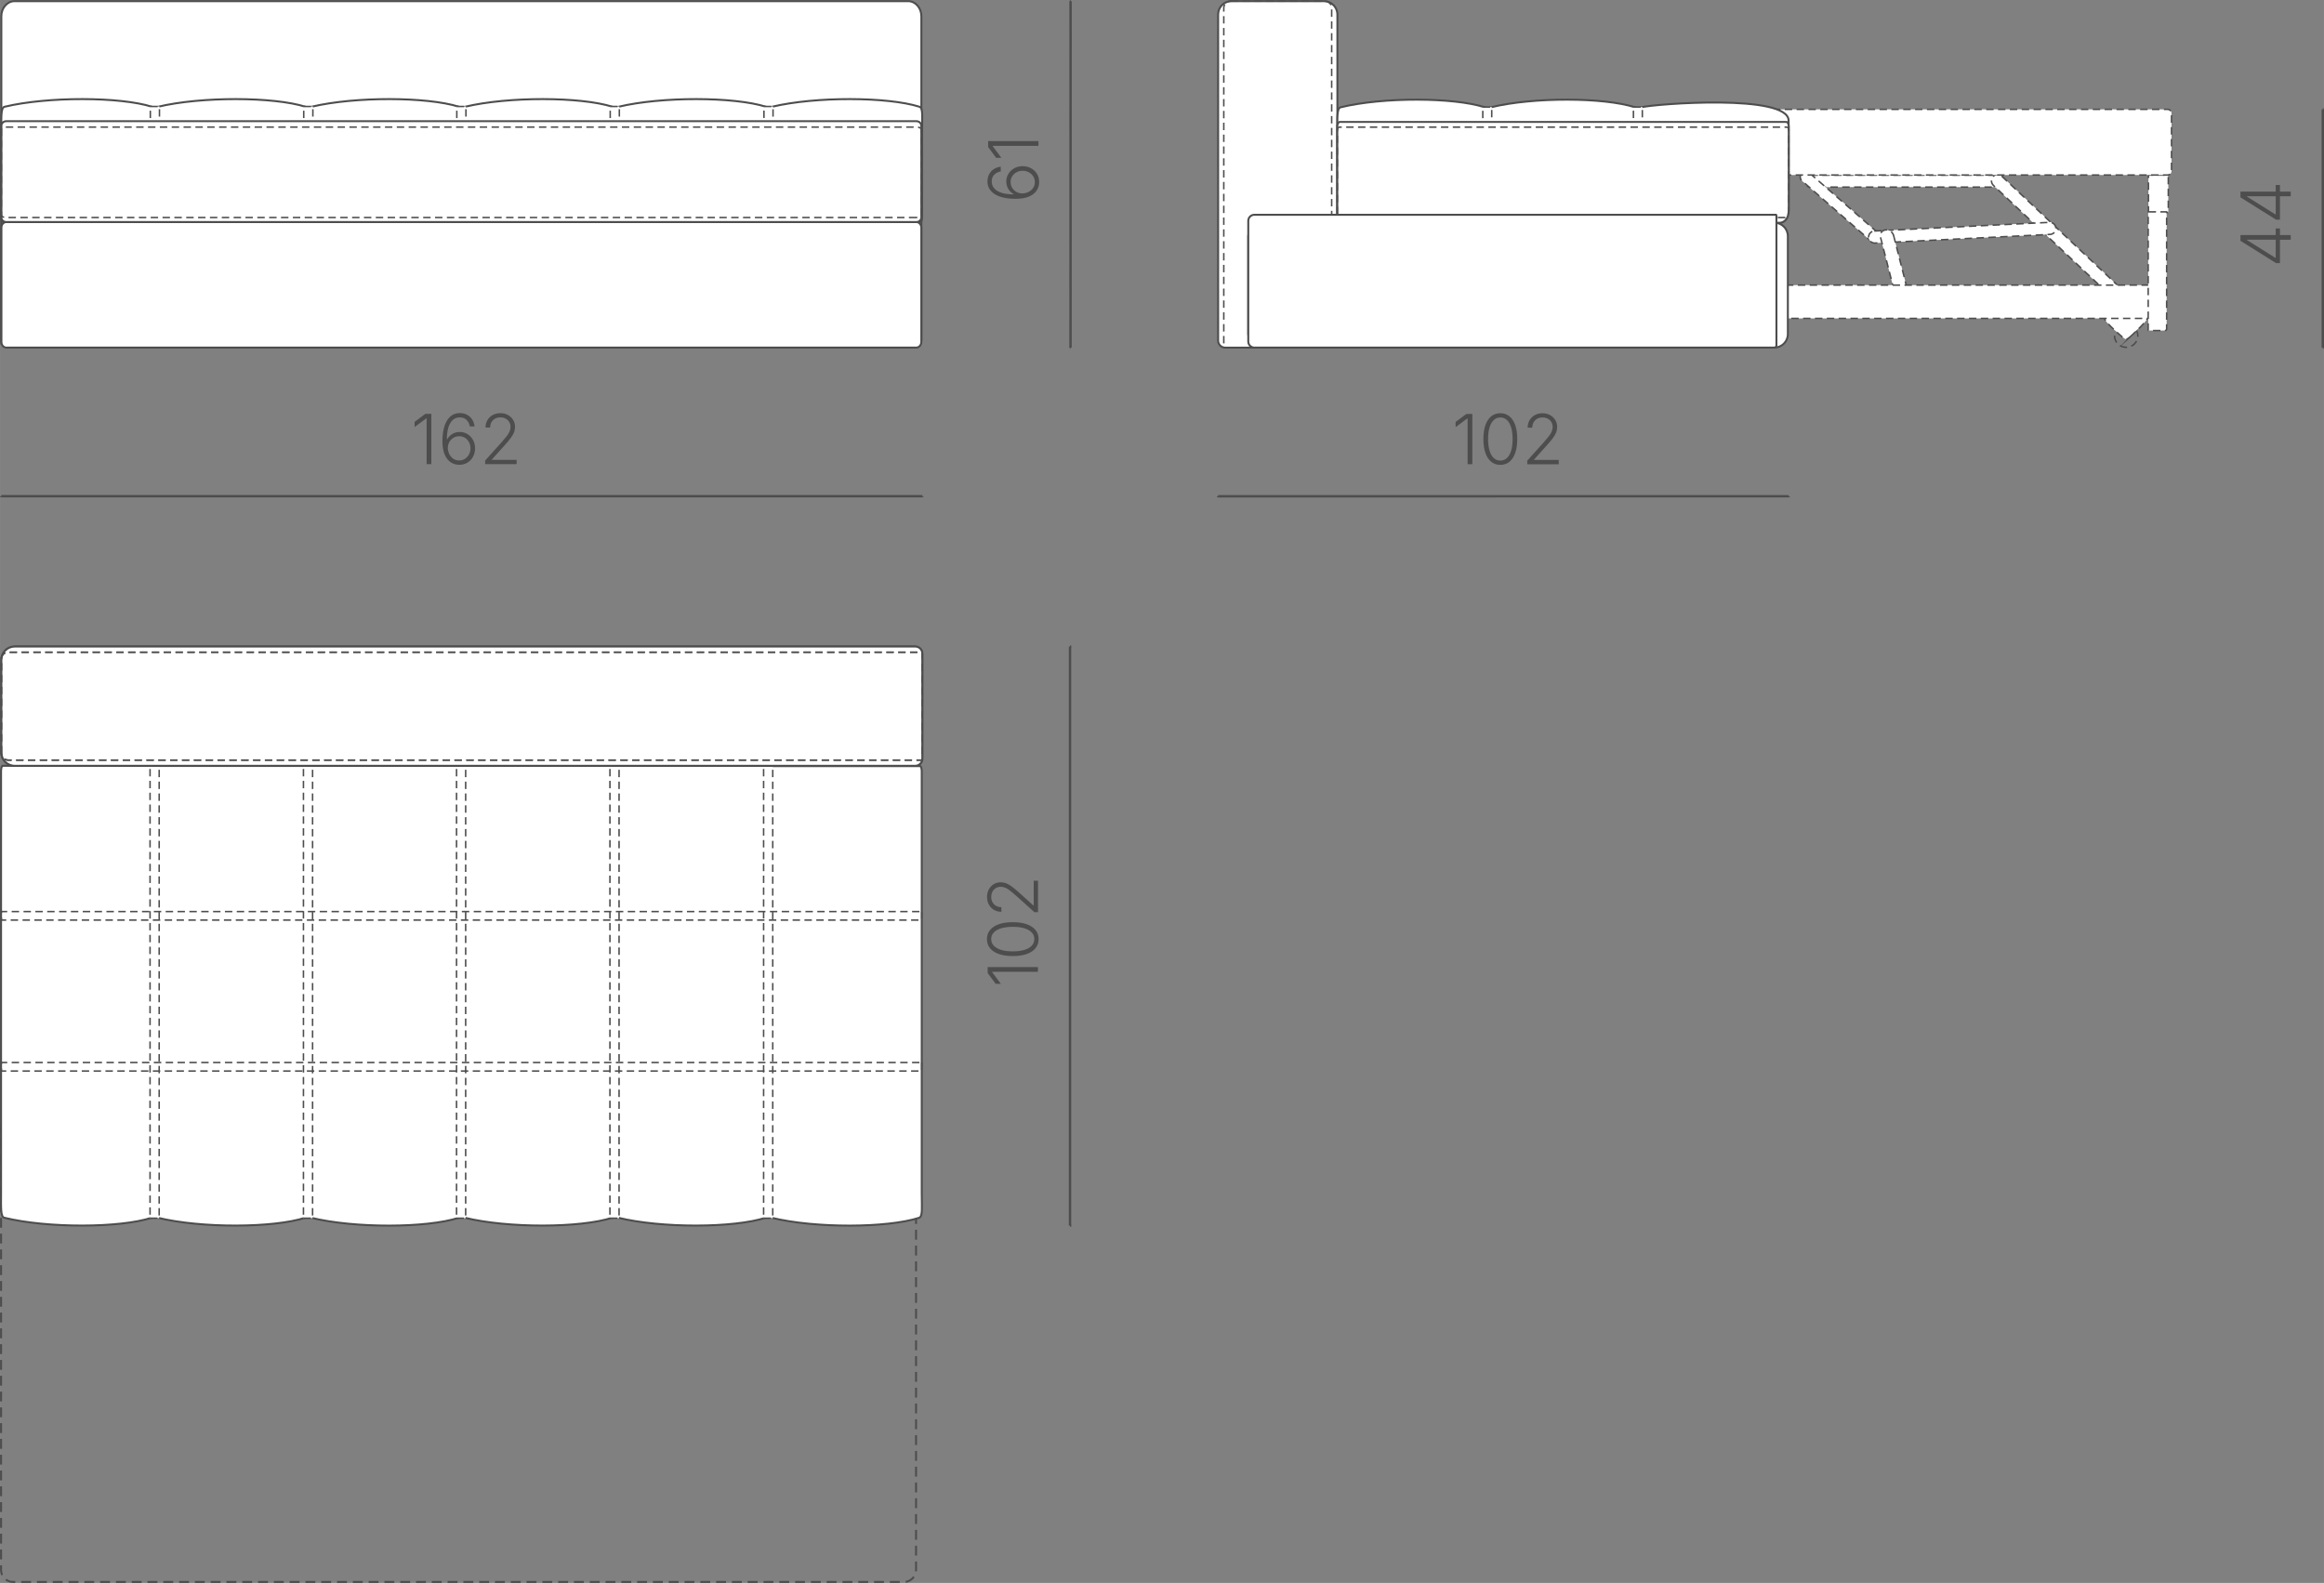 <?xml version="1.0" encoding="UTF-8"?> <svg xmlns="http://www.w3.org/2000/svg" xmlns:xlink="http://www.w3.org/1999/xlink" xmlns:xodm="http://www.corel.com/coreldraw/odm/2003" xml:space="preserve" width="166.064mm" height="113.117mm" version="1.1" style="shape-rendering:geometricPrecision; text-rendering:geometricPrecision; image-rendering:optimizeQuality; fill-rule:evenodd; clip-rule:evenodd" viewBox="0 0 496.29 338.06"><rect x="0" y="0" width="496.29" height="338.06" fill="#808080" stroke="none"/> <defs> <style type="text/css"> .str2 {stroke:#4D4D4D;stroke-width:0.32;stroke-miterlimit:22.926} .str0 {stroke:#4D4D4D;stroke-width:0.42;stroke-miterlimit:22.926} .str4 {stroke:#4D4D4D;stroke-width:0.51;stroke-miterlimit:22.926} .str1 {stroke:#4D4D4D;stroke-width:0.32;stroke-miterlimit:22.926;stroke-dasharray:1.581 0.949} .str3 {stroke:#4D4D4D;stroke-width:0.42;stroke-miterlimit:22.926;stroke-dasharray:2.108 1.265} .fil1 {fill:none} .fil0 {fill:white} .fil2 {fill:#4D4D4D;fill-rule:nonzero} </style> </defs> <g id="Слой_x0020_1">  <g id="_2647224878752"> <path class="fil0 str0" d="M3.09 0.25l190.86 0c1.55,0 2.81,1.46 2.81,3.23l0 69.05c0,0.93 -0.67,1.7 -1.48,1.7l-193.52 0c-0.81,0 -1.48,-0.77 -1.48,-1.7l0 -69.05c0,-1.78 1.27,-3.23 2.81,-3.23z"></path> <path class="fil0 str0" d="M195.68 47.42l-194.33 0c-0.59,0 -1.07,0.55 -1.07,1.22l0 24.37c0,0.67 0.48,1.22 1.07,1.22l194.33 0c0.59,0 1.07,-0.55 1.07,-1.22l0 -24.37c0,-0.67 -0.49,-1.22 -1.07,-1.22z"></path> <path class="fil0 str0" d="M32.68 47.42l-32.06 0c-0.19,0 -0.34,-0.52 -0.34,-1.15l0 -18.46c0,-2.76 -0.13,-4.81 0.69,-5.01 9.25,-2.21 24.66,-2.15 31.48,0 0.8,0.25 0.56,2.26 0.56,5.01l0 18.46c0,0.63 -0.15,1.15 -0.34,1.15z"></path> <path class="fil0 str0" d="M65.46 47.42l-32.06 0c-0.19,0 -0.34,-0.52 -0.34,-1.15l0 -18.46c0,-2.76 -0.13,-4.81 0.69,-5.01 9.25,-2.21 24.66,-2.15 31.48,0 0.8,0.25 0.56,2.26 0.56,5.01l0 18.46c0,0.63 -0.15,1.15 -0.34,1.15z"></path> <path class="fil0 str0" d="M98.24 47.42l-32.06 0c-0.19,0 -0.34,-0.52 -0.34,-1.15l0 -18.46c0,-2.76 -0.13,-4.81 0.69,-5.01 9.25,-2.21 24.66,-2.15 31.48,0 0.8,0.25 0.56,2.26 0.56,5.01l0 18.46c0,0.63 -0.15,1.15 -0.34,1.15z"></path> <path class="fil0 str0" d="M131.02 47.42l-32.06 0c-0.19,0 -0.34,-0.52 -0.34,-1.15l0 -18.46c0,-2.76 -0.13,-4.81 0.69,-5.01 9.25,-2.21 24.66,-2.15 31.48,0 0.8,0.25 0.56,2.26 0.56,5.01l0 18.46c0,0.63 -0.15,1.15 -0.34,1.15z"></path> <path class="fil0 str0" d="M163.8 47.42l-32.06 0c-0.19,0 -0.34,-0.52 -0.34,-1.15l0 -18.46c0,-2.76 -0.13,-4.81 0.69,-5.01 9.25,-2.21 24.66,-2.15 31.48,0 0.8,0.25 0.56,2.26 0.56,5.01l0 18.46c0,0.63 -0.15,1.15 -0.34,1.15z"></path> <path class="fil0 str0" d="M196.58 47.42l-32.06 0c-0.19,0 -0.34,-0.52 -0.34,-1.15l0 -18.46c0,-2.76 -0.13,-4.81 0.69,-5.01 9.25,-2.21 24.66,-2.15 31.48,0 0.8,0.25 0.56,2.26 0.56,5.01l0 18.46c0,0.63 -0.15,1.15 -0.34,1.15z"></path> <polygon class="fil0 str1" points="32.1,22.74 34.05,22.74 34.05,47.33 32.1,47.33 "></polygon> <polygon class="fil0 str1" points="97.55,22.74 99.5,22.74 99.5,47.33 97.55,47.33 "></polygon> <polygon class="fil0 str1" points="163.14,22.74 165.08,22.74 165.08,47.33 163.14,47.33 "></polygon> <polygon class="fil0 str1" points="64.86,22.74 66.81,22.74 66.81,47.33 64.86,47.33 "></polygon> <polygon class="fil0 str1" points="130.31,22.74 132.26,22.74 132.26,47.33 130.31,47.33 "></polygon> <path class="fil0 str0" d="M195.68 47.42l-194.33 0c-0.59,0 -1.07,-0.44 -1.07,-0.98l0 -19.58c0,-0.54 0.48,-0.98 1.07,-0.98l194.33 0c0.59,0 1.07,0.44 1.07,0.98l0 19.58c0,0.54 -0.49,0.98 -1.07,0.98z"></path> <line class="fil1 str2" x1="0.27" y1="25.88" x2="0.27" y2="73.58"></line> <path class="fil1 str1" d="M195.68 46.45l-194.33 0c-0.59,0 -1.07,-0.16 -1.07,-0.64l0 -18.03c0,-0.48 0.48,-0.64 1.07,-0.64l194.33 0c0.59,0 1.07,0.15 1.07,0.64l0 18.03c0,0.48 -0.49,0.64 -1.07,0.64z"></path> </g> <path class="fil1 str3" d="M2.77 238.52l190.3 0c1.4,0 2.55,1.15 2.55,2.55l0 94.23c0,1.4 -1.15,2.55 -2.55,2.55l-190.3 0c-1.4,0 -2.55,-1.15 -2.55,-2.55l0 -94.23c0,-1.4 1.15,-2.55 2.55,-2.55z"></path> <path class="fil0 str0" d="M32.62 163.55l-32.06 0c-0.18,0 -0.34,0.53 -0.34,1.18l0 90.21c0,2.82 -0.13,4.93 0.69,5.13 9.25,2.26 24.66,2.2 31.48,0 0.8,-0.26 0.56,-2.31 0.56,-5.13l0 -90.21c0,-0.65 -0.15,-1.18 -0.34,-1.18z"></path> <path class="fil0 str0" d="M65.08 163.58l-32.06 0c-0.18,0 -0.34,0.53 -0.34,1.18l0.32 90.18c0.01,2.82 -0.13,4.93 0.69,5.13 9.25,2.26 24.66,2.2 31.48,0 0.8,-0.26 0.57,-2.31 0.56,-5.13l-0.32 -90.18c-0,-0.65 -0.15,-1.18 -0.34,-1.18z"></path> <path class="fil0 str0" d="M98.5 163.57l-32.06 0c-0.18,0 -0.33,0.53 -0.34,1.18l-0.32 90.2c-0.01,2.82 -0.13,4.93 0.69,5.13 9.25,2.26 24.66,2.2 31.48,0 0.8,-0.26 0.55,-2.31 0.56,-5.13l0.32 -90.2c0,-0.65 -0.15,-1.18 -0.34,-1.18z"></path> <path class="fil0 str0" d="M130.96 163.55l-32.06 0c-0.18,0 -0.34,0.53 -0.34,1.18l0 90.21c0,2.82 -0.13,4.93 0.69,5.13 9.25,2.26 24.66,2.2 31.48,0 0.8,-0.26 0.56,-2.31 0.56,-5.13l0 -90.21c0,-0.65 -0.15,-1.18 -0.34,-1.18z"></path> <path class="fil0 str0" d="M163.73 163.55l-32.06 0c-0.18,0 -0.34,0.53 -0.34,1.18l0 90.21c0,2.82 -0.13,4.93 0.69,5.13 9.25,2.26 24.66,2.2 31.48,0 0.8,-0.26 0.56,-2.31 0.56,-5.13l0 -90.21c0,-0.65 -0.15,-1.18 -0.34,-1.18z"></path> <path class="fil0 str0" d="M196.51 163.62l-32.06 0c-0.18,0 -0.34,0.53 -0.34,1.18l0 90.15c0,2.82 -0.13,4.93 0.69,5.13 9.25,2.26 24.66,2.2 31.48,0 0.8,-0.26 0.56,-2.31 0.56,-5.13l0 -90.15c0,-0.65 -0.15,-1.18 -0.34,-1.18z"></path> <polygon class="fil0 str1" points="32.04,260.17 33.99,260.17 33.99,163.55 32.04,163.55 "></polygon> <polygon class="fil0 str1" points="97.49,260.17 99.44,260.17 99.44,163.55 97.49,163.55 "></polygon> <polygon class="fil0 str1" points="163.07,260.17 165.02,260.17 165.02,163.55 163.07,163.55 "></polygon> <polygon class="fil0 str1" points="64.8,260.17 66.75,260.17 66.75,163.55 64.8,163.55 "></polygon> <polygon class="fil0 str1" points="130.25,260.17 132.2,260.17 132.2,163.55 130.25,163.55 "></polygon> <path class="fil0 str0" d="M0.29 160.71l0 -19.78c0,-1.57 1.28,-2.85 2.85,-2.85l192.32 0c0.82,0 1.5,0.67 1.5,1.5l0 22.47c0,0.82 -0.67,1.5 -1.5,1.5l-192.32 0c-1.57,0 -2.85,-1.28 -2.85,-2.85z"></path> <path class="fil0 str0" d="M0.29 160.71l0 -19.78c0,-1.57 1.28,-2.85 2.85,-2.85l192.32 0c0.82,0 1.5,0.67 1.5,1.5l0 22.47c0,0.82 -0.67,1.5 -1.5,1.5l-192.32 0c-1.57,0 -2.85,-1.28 -2.85,-2.85z"></path> <path class="fil1 str1" d="M0.29 160.91l0 -20.19c0,-0.79 0.64,-1.43 1.43,-1.43l195.22 0c0.01,0 0.01,0.01 0.01,0.01l0 23.02c0,0.01 -0.01,0.01 -0.01,0.01l-195.22 0c-0.79,0 -1.43,-0.64 -1.43,-1.43z"></path> <path class="fil1 str1" d="M0.29 160.91l0 -20.19c0,-0.79 0.64,-1.43 1.43,-1.43l195.22 0c0.01,0 0.01,0.01 0.01,0.01l0 23.02c0,0.01 -0.01,0.01 -0.01,0.01l-195.22 0c-0.79,0 -1.43,-0.64 -1.43,-1.43z"></path> <polygon class="fil1 str1" points="196.85,194.68 196.85,196.5 0.29,196.5 0.29,194.68 "></polygon> <polygon class="fil1 str1" points="196.85,226.92 196.85,228.74 0.29,228.74 0.29,226.92 "></polygon> <path class="fil1 str1" d="M454.05 69.24c1.38,0 2.49,1.1 2.49,2.47 0,1.36 -1.12,2.47 -2.49,2.47 -1.38,0 -2.49,-1.1 -2.49,-2.47 0,-1.36 1.12,-2.47 2.49,-2.47z"></path> <path class="fil0 str1" d="M386.62 37.41l40.15 0c0.7,0 1.27,0.57 1.27,1.27l0 0c0,0.7 -0.57,1.27 -1.27,1.27l-40.15 0c-0.7,0 -1.27,-0.57 -1.27,-1.27l0 -0c0,-0.7 0.57,-1.27 1.27,-1.27z"></path> <path class="fil0 str1" d="M427.47 37.62l25.34 23.88c0.53,0.5 0.57,1.36 0.08,1.9l-0 0c-0.49,0.54 -1.32,0.58 -1.85,0.08l-25.34 -23.88c-0.53,-0.5 -0.57,-1.36 -0.08,-1.9l0 -0c0.49,-0.54 1.32,-0.58 1.85,-0.08z"></path> <path class="fil0 str1" d="M386.46 36.98l14.76 12.9c0.48,0.42 0.51,1.14 0.06,1.59l-0 0c-0.45,0.45 -1.21,0.48 -1.69,0.06l-14.76 -12.9c-0.48,-0.42 -0.51,-1.14 -0.06,-1.59l0 -0c0.45,-0.45 1.21,-0.48 1.69,-0.06z"></path> <path class="fil0 str1" d="M400.26 49.34l37.41 -1.85c0.71,-0.03 1.32,0.51 1.36,1.22l0 0c0.04,0.71 -0.51,1.31 -1.21,1.35l-37.41 1.85c-0.71,0.03 -1.32,-0.51 -1.36,-1.22l0 -0c-0.04,-0.71 0.51,-1.31 1.21,-1.35z"></path> <path class="fil0 str1" d="M404.38 50.28l3.09 12.15c0.19,0.74 -0.28,1.43 -1.05,1.53l-0 0c-0.77,0.1 -1.55,-0.43 -1.74,-1.17l-3.1 -12.15c-0.19,-0.74 0.28,-1.43 1.05,-1.53l0 0c0.77,-0.1 1.55,0.43 1.74,1.17z"></path> <path class="fil0 str1" d="M458.88 45.36l4.08 0c0.04,0 0.08,-0.04 0.08,-0.08l0 -7.54c0,-0.19 -0.16,-0.35 -0.35,-0.35l-3.81 0c-0.04,0 -0.08,0.04 -0.08,0.08l0 7.81c0,0.04 0.04,0.08 0.08,0.08z"></path> <path class="fil0 str1" d="M378.61 23.36l84.29 0c0.46,0 0.83,0.37 0.83,0.83l0 12.36c0,0.46 -0.37,0.83 -0.83,0.83l-84.29 0c-0.46,0 -0.83,-0.37 -0.83,-0.83l0 -12.36c0,-0.46 0.37,-0.83 0.83,-0.83z"></path> <path class="fil0 str1" d="M454.91 71.92c0.78,-0.69 2.2,-2.06 2.93,-2.89 0.73,-0.82 0.78,-1.1 0.8,-1.38 0.02,-0.28 -0,-0.56 -0.78,-0.7 -0.78,-0.14 -2.33,-0.14 -3.84,-0.14 -1.52,0 -3.01,0 -3.8,0.12 -0.79,0.12 -0.87,0.36 -0.89,0.65 -0.02,0.29 0.02,0.63 0.78,1.47 0.76,0.84 2.23,2.19 3.05,2.87 0.82,0.68 0.97,0.68 1.76,-0.01z"></path> <path class="fil0 str1" d="M376.35 60.89c27.93,0 55.86,0 83.79,0 0.1,0 0.19,-0.11 0.19,0l0 6.22c0,0.49 -0.38,0.89 -0.83,0.89l-83.15 0c-0.1,0 -0.19,-0.09 -0.19,-0.2l0 -6.91c0,-0 0.08,0 0.19,0z"></path> <path class="fil0 str1" d="M458.82 45.25l3.8 0c0.04,0 0.07,0.03 0.07,0.07l0 24.95c0,0.18 -0.15,0.32 -0.32,0.32l-3.55 0c-0.04,0 -0.07,-0.03 -0.07,-0.07l0 -25.2c0,-0.04 0.03,-0.07 0.07,-0.07z"></path> <path class="fil0 str0" d="M262.97 0.25l19.78 0c1.57,0 2.85,1.28 2.85,2.85l0 69.64c0,0.82 -0.67,1.5 -1.5,1.5l-22.47 0c-0.82,0 -1.5,-0.67 -1.5,-1.5l0 -69.64c0,-1.57 1.28,-2.85 2.85,-2.85z"></path> <path class="fil0 str0" d="M317.32 47.54l-31.39 0c-0.18,0 -0.33,-0.52 -0.33,-1.15l0 -18.46c0,-2.76 -0.13,-4.81 0.68,-5.01 9.05,-2.21 24.14,-2.15 30.82,0 0.78,0.25 0.55,2.26 0.55,5.01l0 18.46c0,0.63 -0.15,1.15 -0.33,1.15z"></path> <path class="fil0 str0" d="M349.4 47.54l-31.39 0c-0.18,0 -0.33,-0.52 -0.33,-1.15l0 -18.46c0,-2.76 -0.13,-4.81 0.68,-5.01 9.05,-2.21 24.14,-2.15 30.82,0 0.78,0.25 0.55,2.26 0.55,5.01l0 18.46c0,0.63 -0.15,1.15 -0.33,1.15z"></path> <path class="fil0 str0" d="M350.1 47.54c-0.18,0 -0.33,-0.52 -0.33,-1.15l0 -18.46c0,-2.76 -0.13,-4.81 0.68,-5.01 3.13,-0.76 31.47,-2.9 31.51,2.84 0.03,4.15 -0.02,13.7 -0.02,18.44 0,3.18 -1.19,3.34 -2.42,3.5 -6.51,0.88 -27,-0.17 -29.42,-0.17z"></path> <polygon class="fil0 str1" points="316.65,22.86 318.56,22.86 318.56,47.44 316.65,47.44 "></polygon> <polygon class="fil0 str1" points="348.82,22.86 350.72,22.86 350.72,47.44 348.82,47.44 "></polygon> <path class="fil0 str0" d="M380.01 47.58l-93.9 0c-0.29,0 -0.53,-0.44 -0.53,-0.98l0 -19.58c0,-0.54 0.24,-0.98 0.53,-0.98l95.35 0c0.29,0 0.53,0.44 0.53,0.98l0 17.76c0,2.36 -1.34,2.8 -1.98,2.8z"></path> <path class="fil1 str1" d="M381.23 46.46l-95.11 0c-0.29,0 -0.53,-0.16 -0.53,-0.64l0 -18.03c0,-0.48 0.24,-0.64 0.53,-0.64l95.35 0c0.29,0 0.53,0.15 0.53,0.64l0 17.3c0,0.48 -0.48,1.37 -0.77,1.37z"></path> <path class="fil1 str1" d="M262.76 0.25l20.19 0c0.79,0 1.43,0.64 1.43,1.43l0 72.54c0,0.01 -0.01,0.01 -0.01,0.01l-23.02 0c-0.01,0 -0.01,-0.01 -0.01,-0.01l0 -72.54c0,-0.79 0.64,-1.43 1.43,-1.43z"></path> <path class="fil0 str0" d="M378.92 47.56l-109.47 0c-1.59,0 -2.88,1.3 -2.88,2.88l0 20.91c0,1.59 1.3,2.88 2.88,2.88l109.47 0c1.59,0 2.88,-1.3 2.88,-2.88l0 -20.91c0,-1.59 -1.3,-2.88 -2.88,-2.88z"></path> <path class="fil0 str0" d="M379.21 45.87l-111.35 0c-0.71,0 -1.29,0.58 -1.29,1.29l0 25.78c0,0.71 0.58,1.29 1.29,1.29l111.03 0c0.26,0 0.47,-0.21 0.47,-0.47l0 -27.74c0,-0.08 -0.07,-0.15 -0.15,-0.15z"></path> <g id="_2647224824800"> <line class="fil1 str4" x1="228.75" y1="261.75" x2="228.5" y2="261.75"></line> <line class="fil1 str4" x1="228.75" y1="138.08" x2="228.5" y2="138.08"></line> <line class="fil1 str4" x1="228.5" y1="138.08" x2="228.5" y2="261.75"></line> </g> <path class="fil2" d="M210.91 206.54l10.74 0 0 1.01 -9.77 0 0 0.07 1.85 2.49 -1.11 0 -1.71 -2.3 0 -1.27zm10.88 -5.98c0,0.76 -0.22,1.41 -0.66,1.95 -0.44,0.54 -1.07,0.95 -1.88,1.24 -0.82,0.29 -1.81,0.43 -2.97,0.43 -1.16,0 -2.15,-0.14 -2.97,-0.43 -0.82,-0.29 -1.45,-0.7 -1.89,-1.24 -0.44,-0.54 -0.66,-1.19 -0.66,-1.95 0,-0.76 0.22,-1.4 0.66,-1.94 0.44,-0.54 1.07,-0.95 1.89,-1.24 0.82,-0.29 1.81,-0.43 2.97,-0.43 1.15,0 2.14,0.14 2.96,0.43 0.82,0.29 1.45,0.7 1.89,1.23 0.44,0.54 0.66,1.19 0.66,1.95zm-0.91 0c0,-0.55 -0.18,-1.03 -0.55,-1.41 -0.37,-0.39 -0.89,-0.69 -1.58,-0.9 -0.69,-0.21 -1.51,-0.31 -2.47,-0.31 -0.97,0 -1.8,0.11 -2.48,0.31 -0.69,0.21 -1.22,0.51 -1.58,0.9 -0.37,0.39 -0.55,0.86 -0.55,1.41 0,0.55 0.18,1.02 0.55,1.41 0.37,0.39 0.89,0.69 1.58,0.9 0.69,0.21 1.52,0.31 2.48,0.31 0.96,0 1.79,-0.11 2.47,-0.31 0.69,-0.21 1.21,-0.51 1.58,-0.9 0.36,-0.39 0.55,-0.86 0.55,-1.41zm0.77 -5.75l-0.75 0 -3.93 -3.53c-0.5,-0.44 -0.93,-0.8 -1.29,-1.08 -0.36,-0.28 -0.69,-0.48 -1,-0.61 -0.31,-0.13 -0.63,-0.2 -0.97,-0.2 -0.41,0 -0.77,0.1 -1.07,0.29 -0.31,0.19 -0.54,0.45 -0.71,0.77 -0.17,0.33 -0.25,0.7 -0.25,1.12 0,0.44 0.09,0.82 0.28,1.14 0.19,0.32 0.44,0.58 0.77,0.76 0.32,0.18 0.7,0.27 1.12,0.27l0 0.99c-0.6,0 -1.12,-0.14 -1.59,-0.41 -0.46,-0.28 -0.83,-0.65 -1.09,-1.13 -0.26,-0.48 -0.39,-1.02 -0.39,-1.64 0,-0.61 0.13,-1.14 0.39,-1.61 0.26,-0.47 0.61,-0.84 1.05,-1.11 0.44,-0.27 0.93,-0.4 1.49,-0.4 0.39,0 0.77,0.07 1.14,0.2 0.36,0.14 0.78,0.37 1.23,0.71 0.46,0.34 1.02,0.81 1.68,1.41l2.92 2.62 0.07 0 0 -5.28 0.92 0 0 6.72z"></path> <g id="_2647224826384"> <line class="fil1 str4" x1="0.27" y1="106.19" x2="0.27" y2="105.97"></line> <line class="fil1 str4" x1="196.95" y1="106.19" x2="196.95" y2="105.97"></line> <line class="fil1 str4" x1="196.95" y1="105.97" x2="0.27" y2="105.97"></line> </g> <path class="fil2" d="M92.11 88.38l0 10.74 -1.01 0 0 -9.77 -0.07 0 -2.49 1.85 0 -1.11 2.3 -1.71 1.27 0zm5.94 10.88c-0.45,0 -0.88,-0.09 -1.31,-0.27 -0.43,-0.18 -0.81,-0.46 -1.15,-0.86 -0.34,-0.4 -0.61,-0.92 -0.81,-1.56 -0.2,-0.65 -0.3,-1.44 -0.3,-2.38 0,-0.87 0.08,-1.68 0.23,-2.4 0.15,-0.72 0.38,-1.35 0.69,-1.89 0.31,-0.53 0.7,-0.94 1.16,-1.24 0.47,-0.29 1.01,-0.44 1.63,-0.44 0.58,0 1.09,0.12 1.54,0.36 0.45,0.24 0.81,0.57 1.09,1 0.28,0.43 0.45,0.92 0.52,1.48l-1.01 0c-0.1,-0.55 -0.33,-1.01 -0.69,-1.37 -0.36,-0.37 -0.85,-0.55 -1.46,-0.55 -0.58,0 -1.08,0.18 -1.49,0.55 -0.41,0.36 -0.72,0.9 -0.94,1.59 -0.21,0.69 -0.32,1.54 -0.32,2.53l0.07 0c0.17,-0.32 0.39,-0.6 0.66,-0.83 0.27,-0.23 0.58,-0.41 0.92,-0.54 0.35,-0.13 0.71,-0.19 1.09,-0.19 0.6,0 1.14,0.15 1.64,0.45 0.5,0.3 0.89,0.71 1.19,1.24 0.3,0.53 0.45,1.13 0.45,1.8 0,0.64 -0.14,1.23 -0.42,1.77 -0.28,0.53 -0.68,0.96 -1.19,1.28 -0.51,0.32 -1.11,0.48 -1.8,0.48zm0 -0.92c0.46,0 0.87,-0.12 1.24,-0.35 0.36,-0.24 0.65,-0.55 0.86,-0.94 0.21,-0.39 0.32,-0.83 0.32,-1.31 0,-0.48 -0.11,-0.92 -0.32,-1.31 -0.21,-0.39 -0.5,-0.7 -0.86,-0.93 -0.37,-0.23 -0.78,-0.34 -1.24,-0.34 -0.36,0 -0.68,0.07 -0.99,0.21 -0.3,0.14 -0.57,0.33 -0.79,0.58 -0.22,0.25 -0.39,0.53 -0.5,0.85 -0.11,0.32 -0.16,0.65 -0.14,0.99 0.04,0.49 0.17,0.93 0.38,1.31 0.22,0.38 0.5,0.69 0.85,0.91 0.35,0.22 0.75,0.33 1.18,0.33zm5.55 0.77l0 -0.75 3.53 -3.93c0.44,-0.5 0.8,-0.93 1.08,-1.29 0.28,-0.36 0.48,-0.69 0.61,-1 0.13,-0.31 0.2,-0.63 0.2,-0.97 0,-0.41 -0.1,-0.77 -0.29,-1.07 -0.19,-0.31 -0.45,-0.54 -0.77,-0.71 -0.33,-0.17 -0.7,-0.25 -1.12,-0.25 -0.44,0 -0.82,0.09 -1.14,0.28 -0.32,0.19 -0.58,0.44 -0.76,0.77 -0.18,0.32 -0.27,0.7 -0.27,1.12l-0.99 0c0,-0.6 0.14,-1.12 0.41,-1.59 0.28,-0.46 0.65,-0.83 1.13,-1.09 0.48,-0.26 1.02,-0.39 1.64,-0.39 0.61,0 1.14,0.13 1.61,0.39 0.47,0.26 0.84,0.61 1.11,1.05 0.27,0.44 0.4,0.93 0.4,1.49 0,0.39 -0.07,0.77 -0.2,1.14 -0.14,0.36 -0.37,0.78 -0.71,1.23 -0.34,0.46 -0.81,1.02 -1.41,1.68l-2.62 2.92 0 0.07 5.28 0 0 0.92 -6.72 0z"></path> <g id="_2647224826864"> <line class="fil1 str4" x1="260.12" y1="106.19" x2="260.12" y2="105.99"></line> <line class="fil1 str4" x1="381.97" y1="106.19" x2="381.97" y2="105.98"></line> <line class="fil1 str4" x1="381.97" y1="105.98" x2="260.12" y2="105.99"></line> </g> <path class="fil2" d="M314.42 88.4l0 10.74 -1.01 0 0 -9.77 -0.07 0 -2.49 1.85 0 -1.11 2.3 -1.71 1.27 0zm5.98 10.88c-0.76,0 -1.41,-0.22 -1.95,-0.66 -0.54,-0.44 -0.95,-1.07 -1.24,-1.88 -0.29,-0.82 -0.43,-1.81 -0.43,-2.97 0,-1.16 0.14,-2.15 0.43,-2.97 0.29,-0.82 0.7,-1.45 1.24,-1.89 0.54,-0.44 1.19,-0.66 1.95,-0.66 0.76,0 1.4,0.22 1.94,0.66 0.54,0.44 0.95,1.07 1.24,1.89 0.29,0.82 0.43,1.81 0.43,2.97 0,1.15 -0.14,2.14 -0.43,2.96 -0.29,0.82 -0.7,1.45 -1.23,1.89 -0.54,0.44 -1.19,0.66 -1.95,0.66zm0 -0.91c0.55,0 1.03,-0.18 1.41,-0.55 0.39,-0.37 0.69,-0.89 0.9,-1.58 0.21,-0.69 0.31,-1.51 0.31,-2.47 0,-0.97 -0.11,-1.8 -0.31,-2.48 -0.21,-0.69 -0.51,-1.22 -0.9,-1.58 -0.39,-0.37 -0.86,-0.55 -1.41,-0.55 -0.55,0 -1.02,0.18 -1.41,0.55 -0.39,0.37 -0.69,0.89 -0.9,1.58 -0.21,0.69 -0.31,1.52 -0.31,2.48 0,0.96 0.11,1.79 0.31,2.47 0.21,0.69 0.51,1.21 0.9,1.58 0.39,0.36 0.86,0.55 1.41,0.55zm5.75 0.76l0 -0.75 3.53 -3.93c0.44,-0.5 0.8,-0.93 1.08,-1.29 0.28,-0.36 0.48,-0.69 0.61,-1 0.13,-0.31 0.2,-0.63 0.2,-0.97 0,-0.41 -0.1,-0.77 -0.29,-1.07 -0.19,-0.31 -0.45,-0.54 -0.77,-0.71 -0.33,-0.17 -0.7,-0.25 -1.12,-0.25 -0.44,0 -0.82,0.09 -1.14,0.28 -0.32,0.19 -0.58,0.44 -0.76,0.77 -0.18,0.32 -0.27,0.7 -0.27,1.12l-0.99 0c0,-0.6 0.14,-1.12 0.41,-1.59 0.28,-0.46 0.65,-0.83 1.13,-1.09 0.48,-0.26 1.02,-0.39 1.64,-0.39 0.61,0 1.14,0.13 1.61,0.39 0.47,0.26 0.84,0.61 1.11,1.05 0.27,0.44 0.4,0.93 0.4,1.49 0,0.39 -0.07,0.77 -0.2,1.14 -0.14,0.36 -0.37,0.78 -0.71,1.23 -0.34,0.46 -0.81,1.02 -1.41,1.68l-2.62 2.92 0 0.07 5.28 0 0 0.92 -6.72 0z"></path> <g id="_2647224829312"> <line class="fil1 str4" x1="228.46" y1="74.24" x2="228.61" y2="74.24"></line> <line class="fil1 str4" x1="228.47" y1="0.25" x2="228.62" y2="0.25"></line> <line class="fil1 str4" x1="228.62" y1="0.25" x2="228.61" y2="74.24"></line> </g> <path class="fil2" d="M221.91 38.89c0,0.45 -0.09,0.88 -0.27,1.31 -0.18,0.43 -0.46,0.81 -0.86,1.15 -0.4,0.34 -0.92,0.61 -1.56,0.81 -0.65,0.2 -1.44,0.3 -2.38,0.3 -0.87,0 -1.68,-0.08 -2.4,-0.23 -0.72,-0.15 -1.35,-0.38 -1.89,-0.69 -0.53,-0.31 -0.94,-0.7 -1.24,-1.16 -0.29,-0.47 -0.44,-1.01 -0.44,-1.63 0,-0.58 0.12,-1.09 0.36,-1.54 0.24,-0.45 0.57,-0.81 1,-1.09 0.43,-0.28 0.92,-0.45 1.48,-0.52l0 1.01c-0.55,0.1 -1.01,0.33 -1.38,0.69 -0.37,0.36 -0.55,0.85 -0.55,1.46 0,0.58 0.18,1.08 0.55,1.49 0.36,0.41 0.9,0.72 1.59,0.94 0.69,0.21 1.54,0.32 2.53,0.32l0 -0.07c-0.32,-0.17 -0.6,-0.39 -0.83,-0.66 -0.23,-0.27 -0.41,-0.58 -0.54,-0.92 -0.13,-0.35 -0.19,-0.71 -0.19,-1.09 0,-0.6 0.15,-1.14 0.45,-1.64 0.3,-0.5 0.71,-0.89 1.24,-1.19 0.53,-0.3 1.13,-0.45 1.8,-0.45 0.64,0 1.23,0.14 1.77,0.42 0.53,0.28 0.96,0.68 1.28,1.19 0.32,0.51 0.48,1.11 0.48,1.8zm-0.92 0c0,-0.46 -0.12,-0.87 -0.35,-1.24 -0.24,-0.36 -0.55,-0.65 -0.94,-0.86 -0.39,-0.21 -0.83,-0.32 -1.31,-0.32 -0.48,0 -0.92,0.11 -1.31,0.32 -0.39,0.21 -0.7,0.5 -0.93,0.86 -0.23,0.37 -0.34,0.78 -0.34,1.24 0,0.36 0.07,0.68 0.21,0.99 0.14,0.3 0.33,0.57 0.58,0.79 0.25,0.22 0.53,0.39 0.85,0.5 0.32,0.11 0.65,0.16 0.99,0.14 0.49,-0.04 0.93,-0.17 1.31,-0.38 0.38,-0.22 0.69,-0.5 0.91,-0.85 0.22,-0.35 0.33,-0.75 0.33,-1.18zm-9.97 -8.75l10.74 0 0 1.01 -9.77 -0 0 0.07 1.85 2.49 -1.11 -0 -1.71 -2.3 0 -1.27z"></path> <g id="_2647224834160"> <line class="fil1 str4" x1="496.24" y1="74.24" x2="496.04" y2="74.24"></line> <line class="fil1 str4" x1="496.24" y1="23.37" x2="496.04" y2="23.37"></line> <line class="fil1 str4" x1="496.04" y1="23.37" x2="496.04" y2="74.24"></line> </g> <path class="fil2" d="M486.89 56.2l-0.82 -0 -7.62 -4.77 0 -0.62 1.38 0 0 0.45 6.08 3.81 0.07 0 0 -6.28 0.91 0 -0 7.41zm2.3 -5l-2.55 -0 -0.38 -0.01 -7.81 -0 0 -0.99 10.74 0 -0 0.99zm-2.3 -4.28l-0.82 -0 -7.62 -4.77 0 -0.62 1.38 0 0 0.45 6.08 3.81 0.07 0 0 -6.28 0.91 0 -0 7.41zm2.3 -5l-2.55 -0 -0.38 -0.01 -7.81 -0 0 -0.99 10.74 0 -0 0.99z"></path> </g> </svg> 